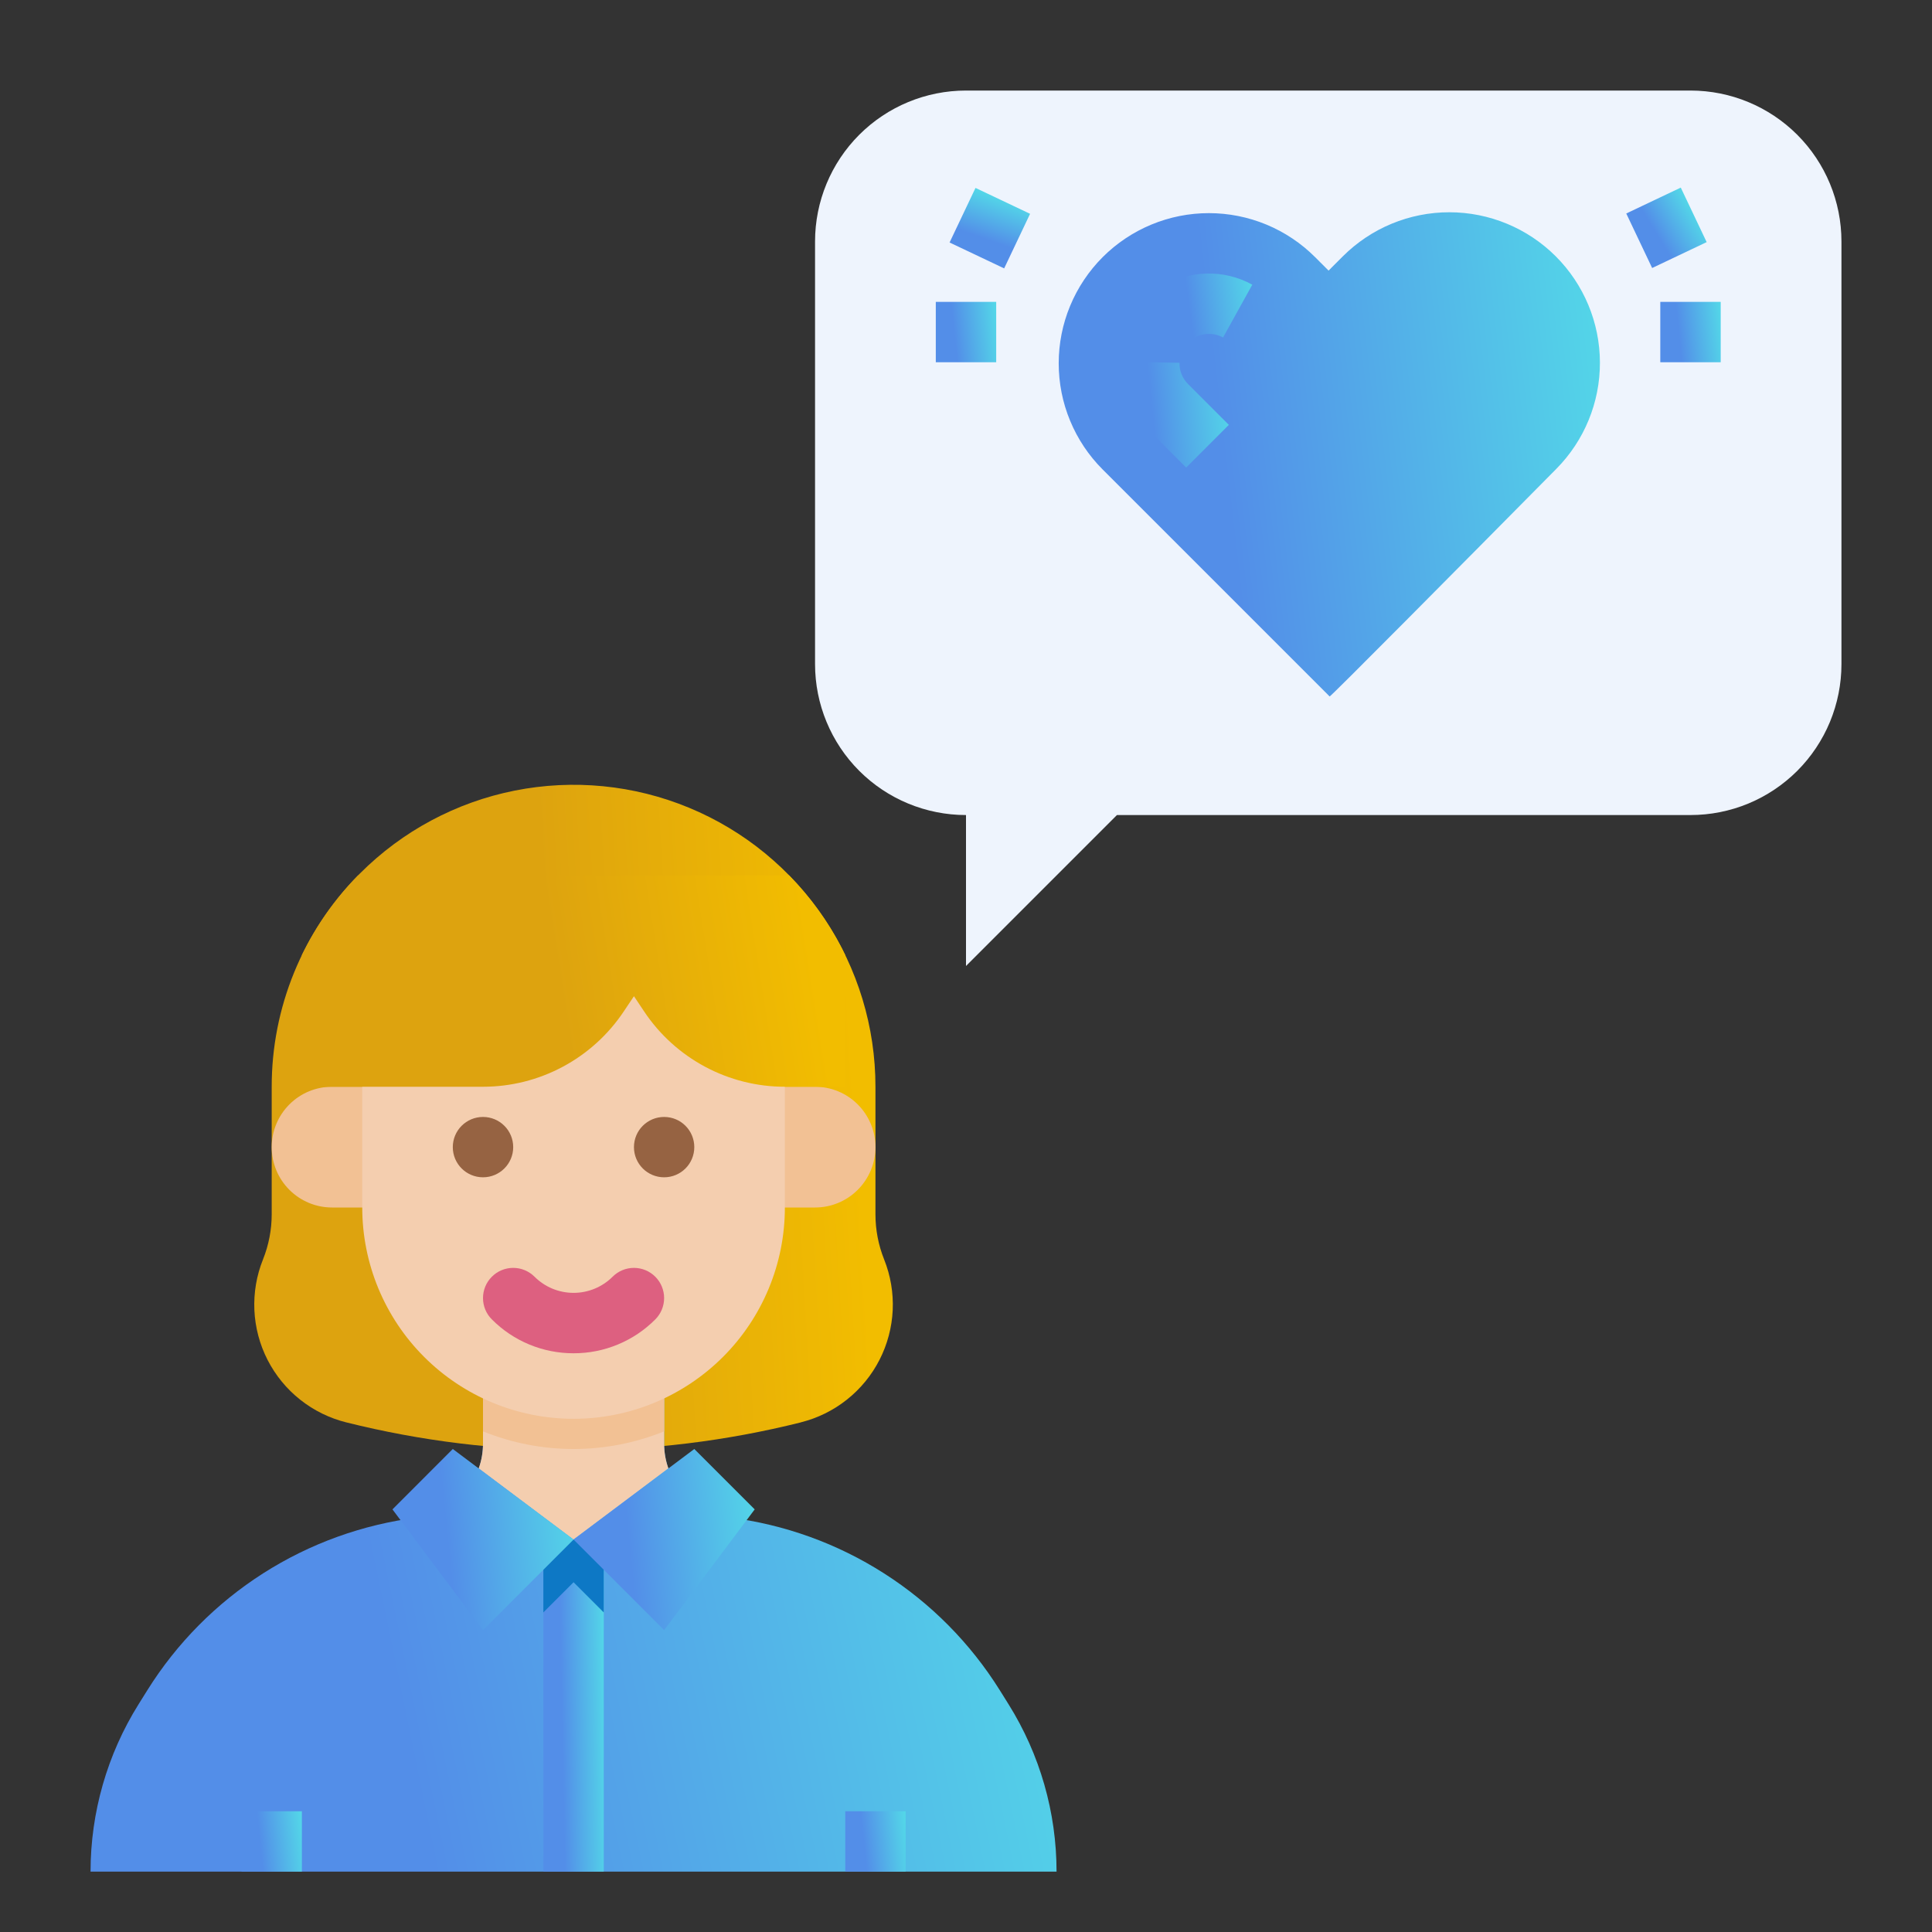 <svg width="60" height="60" viewBox="0 0 60 60" fill="none" xmlns="http://www.w3.org/2000/svg">
<rect x="0" y="0" width="60" height="60" fill="#333333" stroke="none"/>
<path d="M24.87 44.172V44.174C20.236 45.331 15.389 45.331 10.756 44.174C10.233 44.044 9.744 43.803 9.322 43.468C8.9 43.134 8.555 42.712 8.309 42.232C8.064 41.753 7.925 41.226 7.9 40.688C7.876 40.149 7.967 39.612 8.168 39.112C8.346 38.666 8.438 38.191 8.438 37.711V33.75C8.436 31.296 9.398 28.939 11.118 27.187C11.139 27.165 11.161 27.143 11.184 27.121C12.495 25.809 14.165 24.915 15.984 24.553C17.803 24.191 19.688 24.376 21.401 25.086C23.115 25.796 24.579 26.998 25.609 28.54C26.639 30.082 27.189 31.895 27.188 33.75V37.711C27.188 38.191 27.279 38.666 27.457 39.112C27.657 39.612 27.748 40.149 27.724 40.687C27.699 41.225 27.559 41.751 27.314 42.231C27.069 42.71 26.724 43.131 26.302 43.466C25.881 43.801 25.392 44.042 24.87 44.172Z" fill="url(#paint0_linear_988_723)"/>
<path d="M52.5 25.312H34.688L30 30V25.312C28.757 25.312 27.564 24.819 26.685 23.94C25.806 23.061 25.312 21.868 25.312 20.625V7.5C25.312 6.257 25.806 5.065 26.685 4.185C27.564 3.306 28.757 2.812 30 2.812H52.5C53.743 2.812 54.935 3.306 55.815 4.185C56.694 5.065 57.188 6.257 57.188 7.5V20.625C57.188 21.241 57.066 21.85 56.831 22.419C56.595 22.988 56.25 23.504 55.815 23.94C55.379 24.375 54.863 24.72 54.294 24.956C53.725 25.191 53.116 25.312 52.5 25.312Z" fill="#EEF4FD"/>
<path d="M10.312 33.75H14.062V37.5H10.312C9.815 37.5 9.338 37.303 8.987 36.951C8.635 36.599 8.438 36.122 8.438 35.625C8.438 35.128 8.635 34.651 8.987 34.299C9.338 33.947 9.815 33.75 10.312 33.75Z" fill="#F2C194"/>
<path d="M25.312 37.5H21.562V33.75H25.312C25.81 33.75 26.287 33.947 26.638 34.299C26.99 34.651 27.188 35.128 27.188 35.625C27.188 36.122 26.99 36.599 26.638 36.951C26.287 37.303 25.81 37.5 25.312 37.5Z" fill="#F2C194"/>
<path d="M32.812 58.125H2.812C2.813 56.287 3.329 54.486 4.303 52.928L4.576 52.491C5.49 51.029 6.718 49.79 8.171 48.862C9.624 47.935 11.265 47.342 12.975 47.128C13.401 47.075 13.804 46.904 14.138 46.635C14.472 46.366 14.725 46.008 14.868 45.603C14.956 45.356 15.001 45.096 15 44.834V43.125H20.625V44.834C20.626 45.397 20.831 45.941 21.204 46.364C21.576 46.787 22.091 47.059 22.65 47.128C24.36 47.342 26.002 47.934 27.454 48.862C28.907 49.789 30.135 51.029 31.049 52.491L31.322 52.928C32.296 54.486 32.812 56.287 32.812 58.125Z" fill="url(#paint1_linear_988_723)"/>
<path d="M20.757 45.603L17.812 47.812L14.867 45.603C14.955 45.356 15 45.096 15 44.834V43.125H20.625V44.834C20.624 45.096 20.669 45.356 20.757 45.603Z" fill="#F4CEAF"/>
<path d="M26.25 56.25H28.125V58.125H26.25V56.25Z" fill="url(#paint2_linear_988_723)"/>
<path d="M7.5 56.25H9.375V58.125H7.5V56.25Z" fill="url(#paint3_linear_988_723)"/>
<path d="M20.625 43.125V44.452C18.821 45.183 16.804 45.183 15 44.452V43.125H20.625Z" fill="#F2C194"/>
<path d="M24.375 29.062V37.5C24.375 39.24 23.684 40.91 22.453 42.14C21.222 43.371 19.553 44.062 17.812 44.062H17.812C16.072 44.062 14.403 43.371 13.172 42.14C11.941 40.91 11.25 39.24 11.25 37.5V29.062H24.375Z" fill="#F4CEAF"/>
<path d="M17.813 42.027C17.341 42.028 16.874 41.936 16.438 41.755C16.003 41.575 15.607 41.31 15.275 40.975C15.099 40.8 15 40.561 15 40.313C15 40.064 15.099 39.825 15.275 39.65C15.45 39.474 15.689 39.375 15.938 39.375C16.186 39.375 16.425 39.474 16.601 39.65C16.922 39.971 17.358 40.151 17.813 40.151C18.267 40.151 18.703 39.971 19.025 39.65C19.2 39.474 19.439 39.375 19.688 39.375C19.936 39.375 20.175 39.474 20.351 39.65C20.526 39.825 20.625 40.064 20.625 40.313C20.625 40.561 20.526 40.8 20.351 40.975C20.018 41.31 19.622 41.575 19.187 41.755C18.751 41.936 18.284 42.028 17.813 42.027Z" fill="#DD6080"/>
<path d="M15 36.562C15.518 36.562 15.938 36.143 15.938 35.625C15.938 35.107 15.518 34.688 15 34.688C14.482 34.688 14.062 35.107 14.062 35.625C14.062 36.143 14.482 36.562 15 36.562Z" fill="#966342"/>
<path d="M20.625 36.562C21.143 36.562 21.562 36.143 21.562 35.625C21.562 35.107 21.143 34.688 20.625 34.688C20.107 34.688 19.688 35.107 19.688 35.625C19.688 36.143 20.107 36.562 20.625 36.562Z" fill="#966342"/>
<path d="M16.875 47.812H18.75V58.125H16.875V47.812Z" fill="url(#paint4_linear_988_723)"/>
<path d="M18.75 47.812V50.075L17.812 49.138L16.875 50.075V47.812H18.75Z" fill="#0D78C5"/>
<path d="M23.438 46.875L20.625 50.625L17.812 47.812L21.562 45L23.438 46.875Z" fill="url(#paint5_linear_988_723)"/>
<path d="M17.812 47.812L15 50.625L12.188 46.875L14.062 45L17.812 47.812Z" fill="url(#paint6_linear_988_723)"/>
<path d="M41.293 21.629L34.245 14.581C33.812 14.148 33.468 13.634 33.234 13.068C32.999 12.502 32.879 11.896 32.879 11.283C32.879 10.671 32.999 10.064 33.234 9.499C33.468 8.933 33.812 8.419 34.245 7.985L34.245 7.985C34.678 7.552 35.192 7.209 35.758 6.974C36.324 6.74 36.93 6.619 37.543 6.619C38.155 6.619 38.762 6.74 39.328 6.974C39.894 7.209 40.408 7.552 40.841 7.985L41.26 8.404L41.702 7.962C42.579 7.085 43.769 6.592 45.01 6.592C46.25 6.592 47.44 7.085 48.317 7.962L48.317 7.962C49.191 8.836 49.684 10.021 49.687 11.257C49.691 12.493 49.204 13.68 48.335 14.559C45.315 17.613 41.293 21.671 41.293 21.629Z" fill="url(#paint7_linear_988_723)"/>
<path d="M37.06 10.507L36.065 8.918C36.486 8.655 36.971 8.509 37.467 8.495C37.964 8.482 38.456 8.601 38.891 8.841L37.983 10.481C37.841 10.404 37.68 10.365 37.518 10.37C37.356 10.374 37.198 10.421 37.06 10.507H37.06Z" fill="url(#paint8_linear_988_723)"/>
<path d="M36.837 14.521L35.571 13.255C35.305 12.991 35.096 12.676 34.956 12.328C34.815 11.98 34.747 11.608 34.755 11.233L36.63 11.267C36.627 11.389 36.65 11.512 36.696 11.625C36.741 11.739 36.81 11.843 36.897 11.929L38.163 13.195L36.837 14.521Z" fill="url(#paint9_linear_988_723)"/>
<path d="M29.062 9.375H30.938V11.25H29.062V9.375Z" fill="url(#paint10_linear_988_723)"/>
<path d="M29.49 7.531L30.295 5.836L31.99 6.64L31.185 8.335L29.49 7.531Z" fill="url(#paint11_linear_988_723)"/>
<path d="M51.562 9.375H53.438V11.25H51.562V9.375Z" fill="url(#paint12_linear_988_723)"/>
<path d="M50.505 6.63L52.198 5.826L53.002 7.519L51.309 8.323L50.505 6.63Z" fill="url(#paint13_linear_988_723)"/>
<path d="M26.25 29.66V33.75H24.375C23.51 33.75 22.658 33.537 21.895 33.128C21.133 32.72 20.482 32.13 20.003 31.41L19.688 30.938L19.372 31.41C18.893 32.13 18.242 32.72 17.48 33.128C16.717 33.537 15.865 33.75 15 33.75H9.375V29.66C9.818 28.747 10.407 27.912 11.118 27.188H24.507C25.218 27.912 25.807 28.747 26.25 29.66Z" fill="url(#paint14_linear_988_723)"/>
<defs>
<linearGradient id="paint0_linear_988_723" x1="26.062" y1="24.373" x2="16.625" y2="24.93" gradientUnits="userSpaceOnUse">
<stop stop-color="#F2BD00"/>
<stop offset="1" stop-color="#DDA30F"/>
</linearGradient>
<linearGradient id="paint1_linear_988_723" x1="32.418" y1="44.062" x2="11.465" y2="48.37" gradientUnits="userSpaceOnUse">
<stop stop-color="#53D6E8"/>
<stop offset="1" stop-color="#538EE8"/>
</linearGradient>
<linearGradient id="paint2_linear_988_723" x1="28.1" y1="56.367" x2="26.75" y2="56.506" gradientUnits="userSpaceOnUse">
<stop stop-color="#53D6E8"/>
<stop offset="1" stop-color="#538EE8"/>
</linearGradient>
<linearGradient id="paint3_linear_988_723" x1="9.35" y1="56.367" x2="8" y2="56.506" gradientUnits="userSpaceOnUse">
<stop stop-color="#53D6E8"/>
<stop offset="1" stop-color="#538EE8"/>
</linearGradient>
<linearGradient id="paint4_linear_988_723" x1="18.725" y1="48.457" x2="17.361" y2="48.483" gradientUnits="userSpaceOnUse">
<stop stop-color="#53D6E8"/>
<stop offset="1" stop-color="#538EE8"/>
</linearGradient>
<linearGradient id="paint5_linear_988_723" x1="23.363" y1="45.352" x2="19.312" y2="45.768" gradientUnits="userSpaceOnUse">
<stop stop-color="#53D6E8"/>
<stop offset="1" stop-color="#538EE8"/>
</linearGradient>
<linearGradient id="paint6_linear_988_723" x1="17.738" y1="45.352" x2="13.687" y2="45.768" gradientUnits="userSpaceOnUse">
<stop stop-color="#53D6E8"/>
<stop offset="1" stop-color="#538EE8"/>
</linearGradient>
<linearGradient id="paint7_linear_988_723" x1="49.466" y1="7.532" x2="37.39" y2="8.919" gradientUnits="userSpaceOnUse">
<stop stop-color="#53D6E8"/>
<stop offset="1" stop-color="#538EE8"/>
</linearGradient>
<linearGradient id="paint8_linear_988_723" x1="38.854" y1="8.62" x2="36.838" y2="8.911" gradientUnits="userSpaceOnUse">
<stop stop-color="#53D6E8"/>
<stop offset="1" stop-color="#538EE8"/>
</linearGradient>
<linearGradient id="paint9_linear_988_723" x1="38.118" y1="11.439" x2="35.665" y2="11.7" gradientUnits="userSpaceOnUse">
<stop stop-color="#53D6E8"/>
<stop offset="1" stop-color="#538EE8"/>
</linearGradient>
<linearGradient id="paint10_linear_988_723" x1="30.913" y1="9.492" x2="29.562" y2="9.631" gradientUnits="userSpaceOnUse">
<stop stop-color="#53D6E8"/>
<stop offset="1" stop-color="#538EE8"/>
</linearGradient>
<linearGradient id="paint11_linear_988_723" x1="30.39" y1="5.909" x2="29.936" y2="7.189" gradientUnits="userSpaceOnUse">
<stop stop-color="#53D6E8"/>
<stop offset="1" stop-color="#538EE8"/>
</linearGradient>
<linearGradient id="paint12_linear_988_723" x1="53.413" y1="9.492" x2="52.062" y2="9.631" gradientUnits="userSpaceOnUse">
<stop stop-color="#53D6E8"/>
<stop offset="1" stop-color="#538EE8"/>
</linearGradient>
<linearGradient id="paint13_linear_988_723" x1="52.226" y1="5.942" x2="51.066" y2="6.647" gradientUnits="userSpaceOnUse">
<stop stop-color="#53D6E8"/>
<stop offset="1" stop-color="#538EE8"/>
</linearGradient>
<linearGradient id="paint14_linear_988_723" x1="24.832" y1="27.188" x2="16.971" y2="28.431" gradientUnits="userSpaceOnUse">
<stop stop-color="#F2BD00"/>
<stop offset="1" stop-color="#DDA30F"/>
</linearGradient>
</defs>
</svg>
